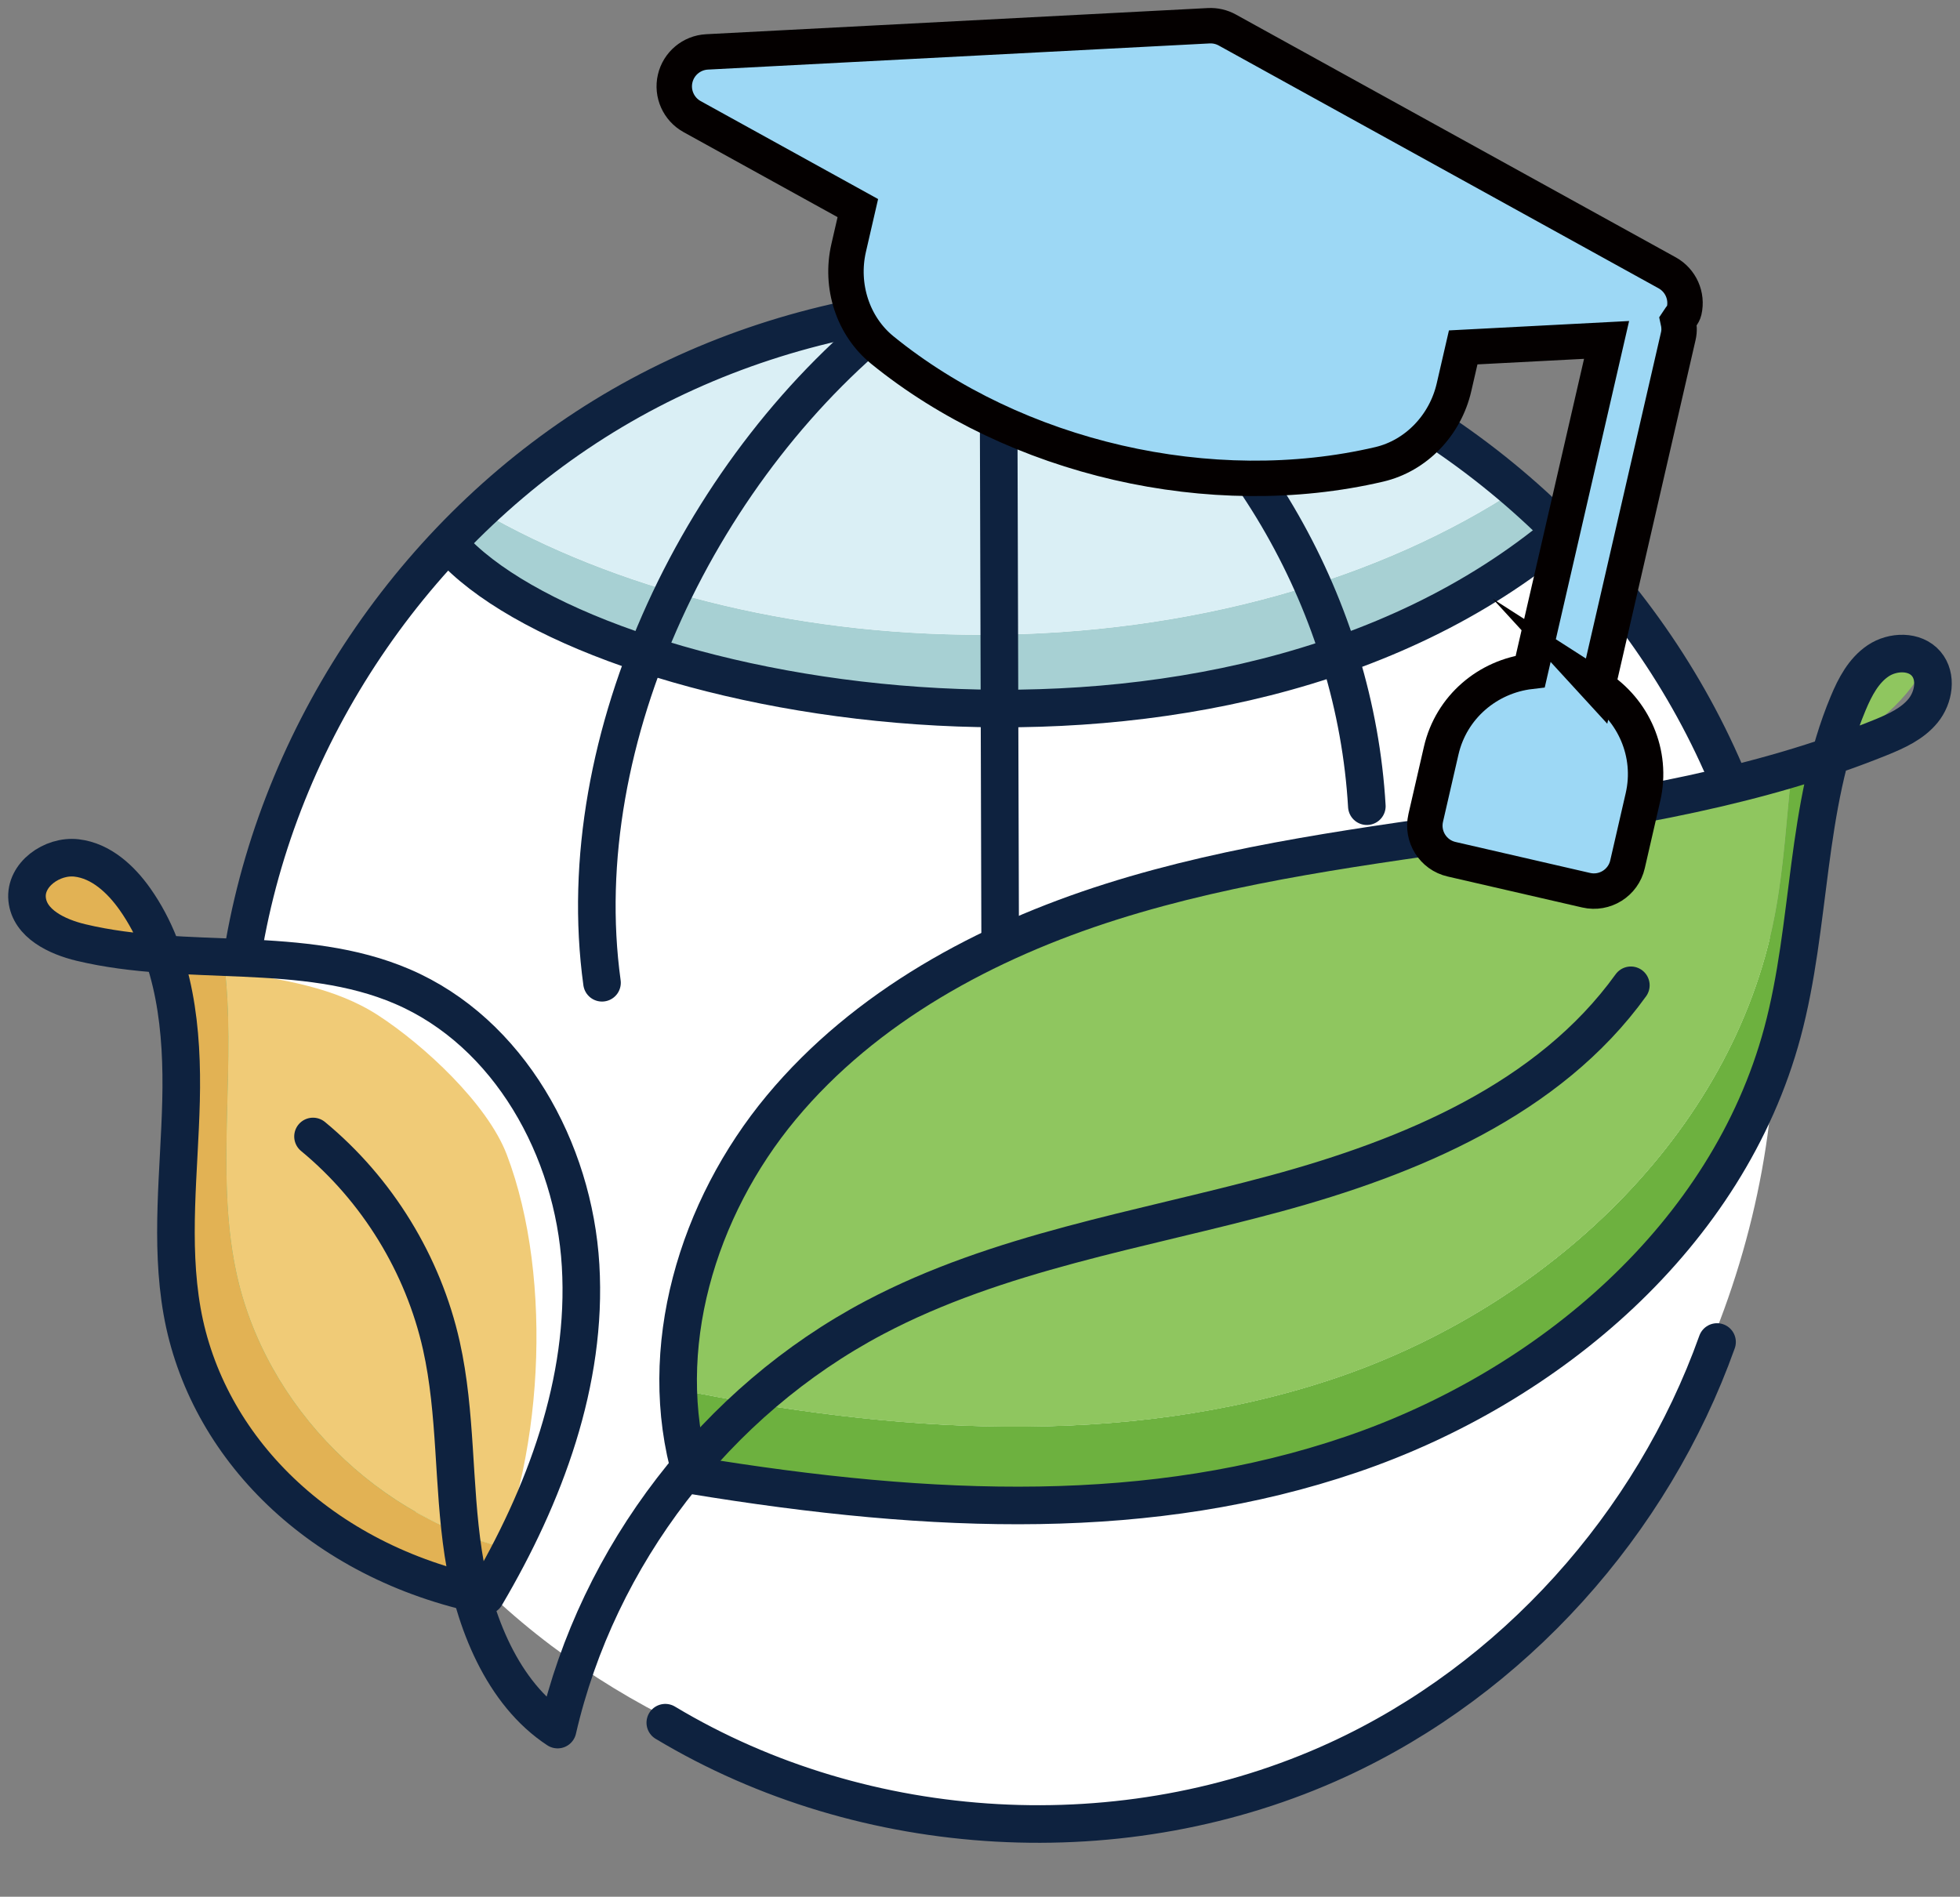 <?xml version="1.0" encoding="UTF-8"?>
<svg id="_圖層_1" data-name="圖層_1" xmlns="http://www.w3.org/2000/svg" version="1.1" viewBox="0 0 498 482">
  <rect x="0" y="0" width="498" height="482" fill="#808080" stroke="none"/>
  <!-- Generator: Adobe Illustrator 29.3.1, SVG Export Plug-In . SVG Version: 2.1.0 Build 151)  -->
  <defs>
    <style>
      .st0 {
        fill: #8fc65f;
      }

      .st1 {
        fill: #9dd8f5;
        stroke: #040000;
        stroke-miterlimit: 10;
        stroke-width: 9px;
      }

      .st2 {
        fill: #fff;
      }

      .st3 {
        fill: #f0cb77;
      }

      .st4 {
        fill: #e2b254;
      }

      .st5 {
        fill: #6db13f;
      }

      .st6 {
        fill: #a7d0d3;
      }

      .st7 {
        fill: #daeff5;
      }

      .st8 {
        fill: none;
        stroke: #0e223f;
        stroke-linecap: round;
        stroke-linejoin: round;
        stroke-width: 9.55px;
      }
    </style>
  </defs>
  <g>
    <path class="st2" d="M402.31,396.25c-16,19.88-35.5,37.32-58.51,48.36-22.73,10.9-48.21,15.22-73.42,15.38-51.21.32-102.99-16.96-141.39-50.84-44.05-38.86-68.39-98.98-63.87-157.55,3.12-40.27,19.8-79.16,45.98-109.86,11.9-13.96,25.75-26.22,41.19-36.15,49.38-31.79,113.76-39.04,169.01-19.1,26.06,9.41,53.38,25.86,76.09,48.05,21.83,21.32,39.41,47.94,47.54,78.73,16.61,62.82-1.86,132.38-42.61,182.99Z"/>
    <path class="st6" d="M397.37,134.53c-35.21,27.81-88.47,45.54-148.07,45.54-54.29,0-103.3-14.7-138.22-38.33,3.5-4.11,7.17-8.08,11.01-11.87,33.87,19.56,78.41,31.44,127.21,31.44,53.43,0,101.75-14.24,136.55-37.22,3.95,3.32,7.79,6.81,11.52,10.45Z"/>
    <path class="st7" d="M385.85,124.08c-34.8,22.98-83.12,37.22-136.55,37.22-48.8,0-93.34-11.88-127.21-31.44,9.18-9.12,19.29-17.28,30.18-24.29,49.38-31.79,113.76-39.04,169.01-19.1,21.79,7.87,44.45,20.65,64.56,37.6Z"/>
    <path class="st5" d="M462.88,191.79c-5.59,19.7-4.77,41.22-8.71,61.54-10.81,55.74-58.34,99.55-112.19,117.54-53.85,17.98-112.9,13.49-166.87,2.56-1.76-6.71-2.64-13.52-2.76-20.35,53.83,10.84,112.68,15.25,166.35-2.67,53.85-17.99,101.38-61.79,112.18-117.53,2.42-12.45,3.05-25.34,4.45-37.99,2.57-.93,5.1-1.95,7.56-3.09Z"/>
    <path class="st0" d="M455.32,194.88c-1.4,12.65-2.03,25.54-4.45,37.99-10.8,55.74-58.33,99.54-112.18,117.53-53.67,17.92-112.52,13.51-166.35,2.67-.57-31.69,15.47-63.5,39.16-85.32,28.8-26.52,67.17-40.28,105.5-48.19,38.33-7.91,77.6-10.62,115.93-18.56,7.44-1.54,15.09-3.47,22.38-6.13Z"/>
    <path class="st0" d="M489.43,168.86c-5.8,10.63-15.45,17.85-26.56,22.94,1.09-3.84,2.42-7.61,4.07-11.29,2.02-4.48,4.65-8.91,8.75-11.61,4.09-2.7,9.98-3.21,13.73-.04Z"/>
    <path class="st0" d="M455.32,194.88c-1.4,12.65-2.03,25.54-4.45,37.99-10.8,55.74-58.33,99.54-112.18,117.53-53.67,17.92-112.52,13.51-166.35,2.67-.57-31.69,15.47-63.5,39.16-85.32,28.8-26.52,67.17-40.28,105.5-48.19,38.33-7.91,77.6-10.62,115.93-18.56,7.44-1.54,15.09-3.47,22.38-6.13Z"/>
    <path class="st4" d="M41.19,241.72l-18-2.61c-5.62-.81-12.13-2.27-14.5-7.43-2.25-4.88.96-11.13,5.94-13.16,1.98-.81,4.11-1.06,6.22-.83,3.2.33,6.36,1.7,8.9,3.72,2.26,1.81,4.09,4.04,5.61,6.51,1.32,2.11,2.42,4.4,3.35,6.7.96,2.34,1.78,4.72,2.48,7.1Z"/>
    <path class="st4" d="M130.99,393.94c-2.36,4.18-4.96,8.2-7.82,12.02-36.75-5.56-68.51-35.61-76.1-71.99-6.31-30.25,2.7-63.02-5.88-92.25l15.67,2.27c3.44,25.64-2.27,53.18,3.1,78.9,7.23,34.69,36.46,63.64,71.04,71.06Z"/>
    <path class="st0" d="M130.99,393.94c-34.58-7.42-63.81-36.36-71.04-71.06-5.37-25.72.35-53.26-3.1-78.9l20.73,3.01c12.92,1.86,26.29,3.91,37.24,11.01,11.61,7.54,19.19,20.03,24.12,32.96,12.75,33.47,9.13,72.61-7.95,102.98Z"/>
    <path class="st0" d="M35.36,227.92c-5.45-.84-11.52-2.38-13.79-7.32-.43-.94-.66-1.91-.72-2.91,3.2.33,6.36,1.7,8.9,3.72,2.26,1.81,4.09,4.04,5.61,6.51Z"/>
    <path class="st3" d="M130.99,393.94c-34.58-7.42-63.81-36.36-71.04-71.06-5.37-25.72.35-53.26-3.1-78.9l20.73,3.01c12.92,1.86,26.29,3.91,37.24,11.01,11.61,7.54,19.19,20.03,24.12,32.96,12.75,33.47,9.13,72.61-7.95,102.98Z"/>
    <g>
      <path class="st8" d="M62.09,239.75c9.88-55.7,44.95-106.42,93.57-135.34,48.62-28.92,109.93-35.52,163.59-17.62,53.66,17.9,98.72,60,120.24,112.31"/>
      <path class="st8" d="M79.53,288.8c16.32,13.47,27.99,32.47,32.61,53.12,3.86,17.27,2.9,35.25,5.56,52.75s10.07,35.73,23.98,44.85c10.18-44.25,40.34-83.49,80.48-104.7,31.5-16.64,67.45-22.18,101.83-31.49,34.38-9.32,69.58-24.03,90.38-52.95"/>
      <path class="st8" d="M175.66,374.87c-9.32-32.05,1.51-67.78,22.85-93.44,21.35-25.66,51.98-42.2,83.81-52.28,31.82-10.07,65.16-14.21,98.2-18.96,33.04-4.74,66.32-10.23,97.25-22.76,4.01-1.63,8.13-3.48,10.86-6.84,2.73-3.35,3.58-8.64.77-11.93-2.9-3.39-8.5-3.22-12.2-.74-3.7,2.49-5.88,6.65-7.6,10.77-11.04,26.32-9.31,56.19-16.73,83.74-13.83,51.36-59.16,90.04-109.51,107.18-50.35,17.15-105.2,15.54-167.71,5.24Z"/>
      <path class="st2" d="M130.99,393.94c-5.5-1.18-2.51,10.54-7.68,8.33,14.72-29.56,17.49-77.23,5.46-108.85-4.93-12.93-21.09-27.89-32.71-35.42-10.95-7.1-24.32-9.14-37.24-11.01l-1.63-.24c-.1-.93-.21-1.84-.34-2.77l20.73,3.01c12.92,1.86,26.28,3.91,37.24,11.01,11.61,7.54,19.19,20.03,24.12,32.96,12.75,33.47,9.13,72.61-7.95,102.98Z"/>
      <path class="st8" d="M123.4,405.49c15-25.44,25.87-54.41,24.12-83.89-1.74-29.48-18.15-59.25-45.28-70.9-25.36-10.89-54.82-4.76-81.67-11.19-6.09-1.46-13.06-4.78-13.68-11.02-.62-6.22,6.36-11.19,12.57-10.47,6.21.72,11.26,5.4,14.86,10.51,10.27,14.58,12.12,33.43,11.68,51.26-.44,17.83-2.83,35.82.26,53.39,6.06,34.45,35,63.69,77.14,72.31Z"/>
      <path class="st8" d="M169.04,437.77c50.84,30.53,116.83,34.19,170.73,9.47,44.68-20.49,80.01-60,96.5-106.21"/>
      <path class="st8" d="M228.46,78.94c-49.79,38.38-84.08,108.52-75.5,170.8"/>
      <path class="st8" d="M275.11,78.22c41.76,28.12,69.26,76.38,72.18,126.65"/>
      <path class="st8" d="M116.04,140.44c38.58,38.91,193.92,67.35,280.6-5.34"/>
      <line class="st8" x1="253.66" y1="78.16" x2="254.12" y2="237.6"/>
    </g>
  </g>
  <path class="st1" d="M405.91,174.56l20.52-89.17c.31-1.34.22-2.64-.06-3.9.54-.84,1.31-1.51,1.54-2.51.88-3.81-.88-7.75-4.31-9.65L311.82,7.62c-1.44-.79-3.05-1.16-4.69-1.08l-127.5,6.65c-3.91.21-7.21,2.98-8.09,6.79s.88,7.75,4.31,9.65l42.11,23.25-2.33,10.11c-2.24,9.72,1.11,19.9,8.51,25.93,33.97,27.64,83.66,39.07,126.31,29.08,9.3-2.18,16.76-9.88,18.99-19.61l2.33-10.11,36.43-1.9-19.39,84.24c-10.74,1.26-20.07,9-22.63,20.13l-3.93,17.09c-1.09,4.72,1.86,9.43,6.58,10.51l34.18,7.87c4.72,1.09,9.43-1.86,10.51-6.58l3.93-17.09c2.56-11.13-2.44-22.17-11.55-28Z"/>
</svg>
